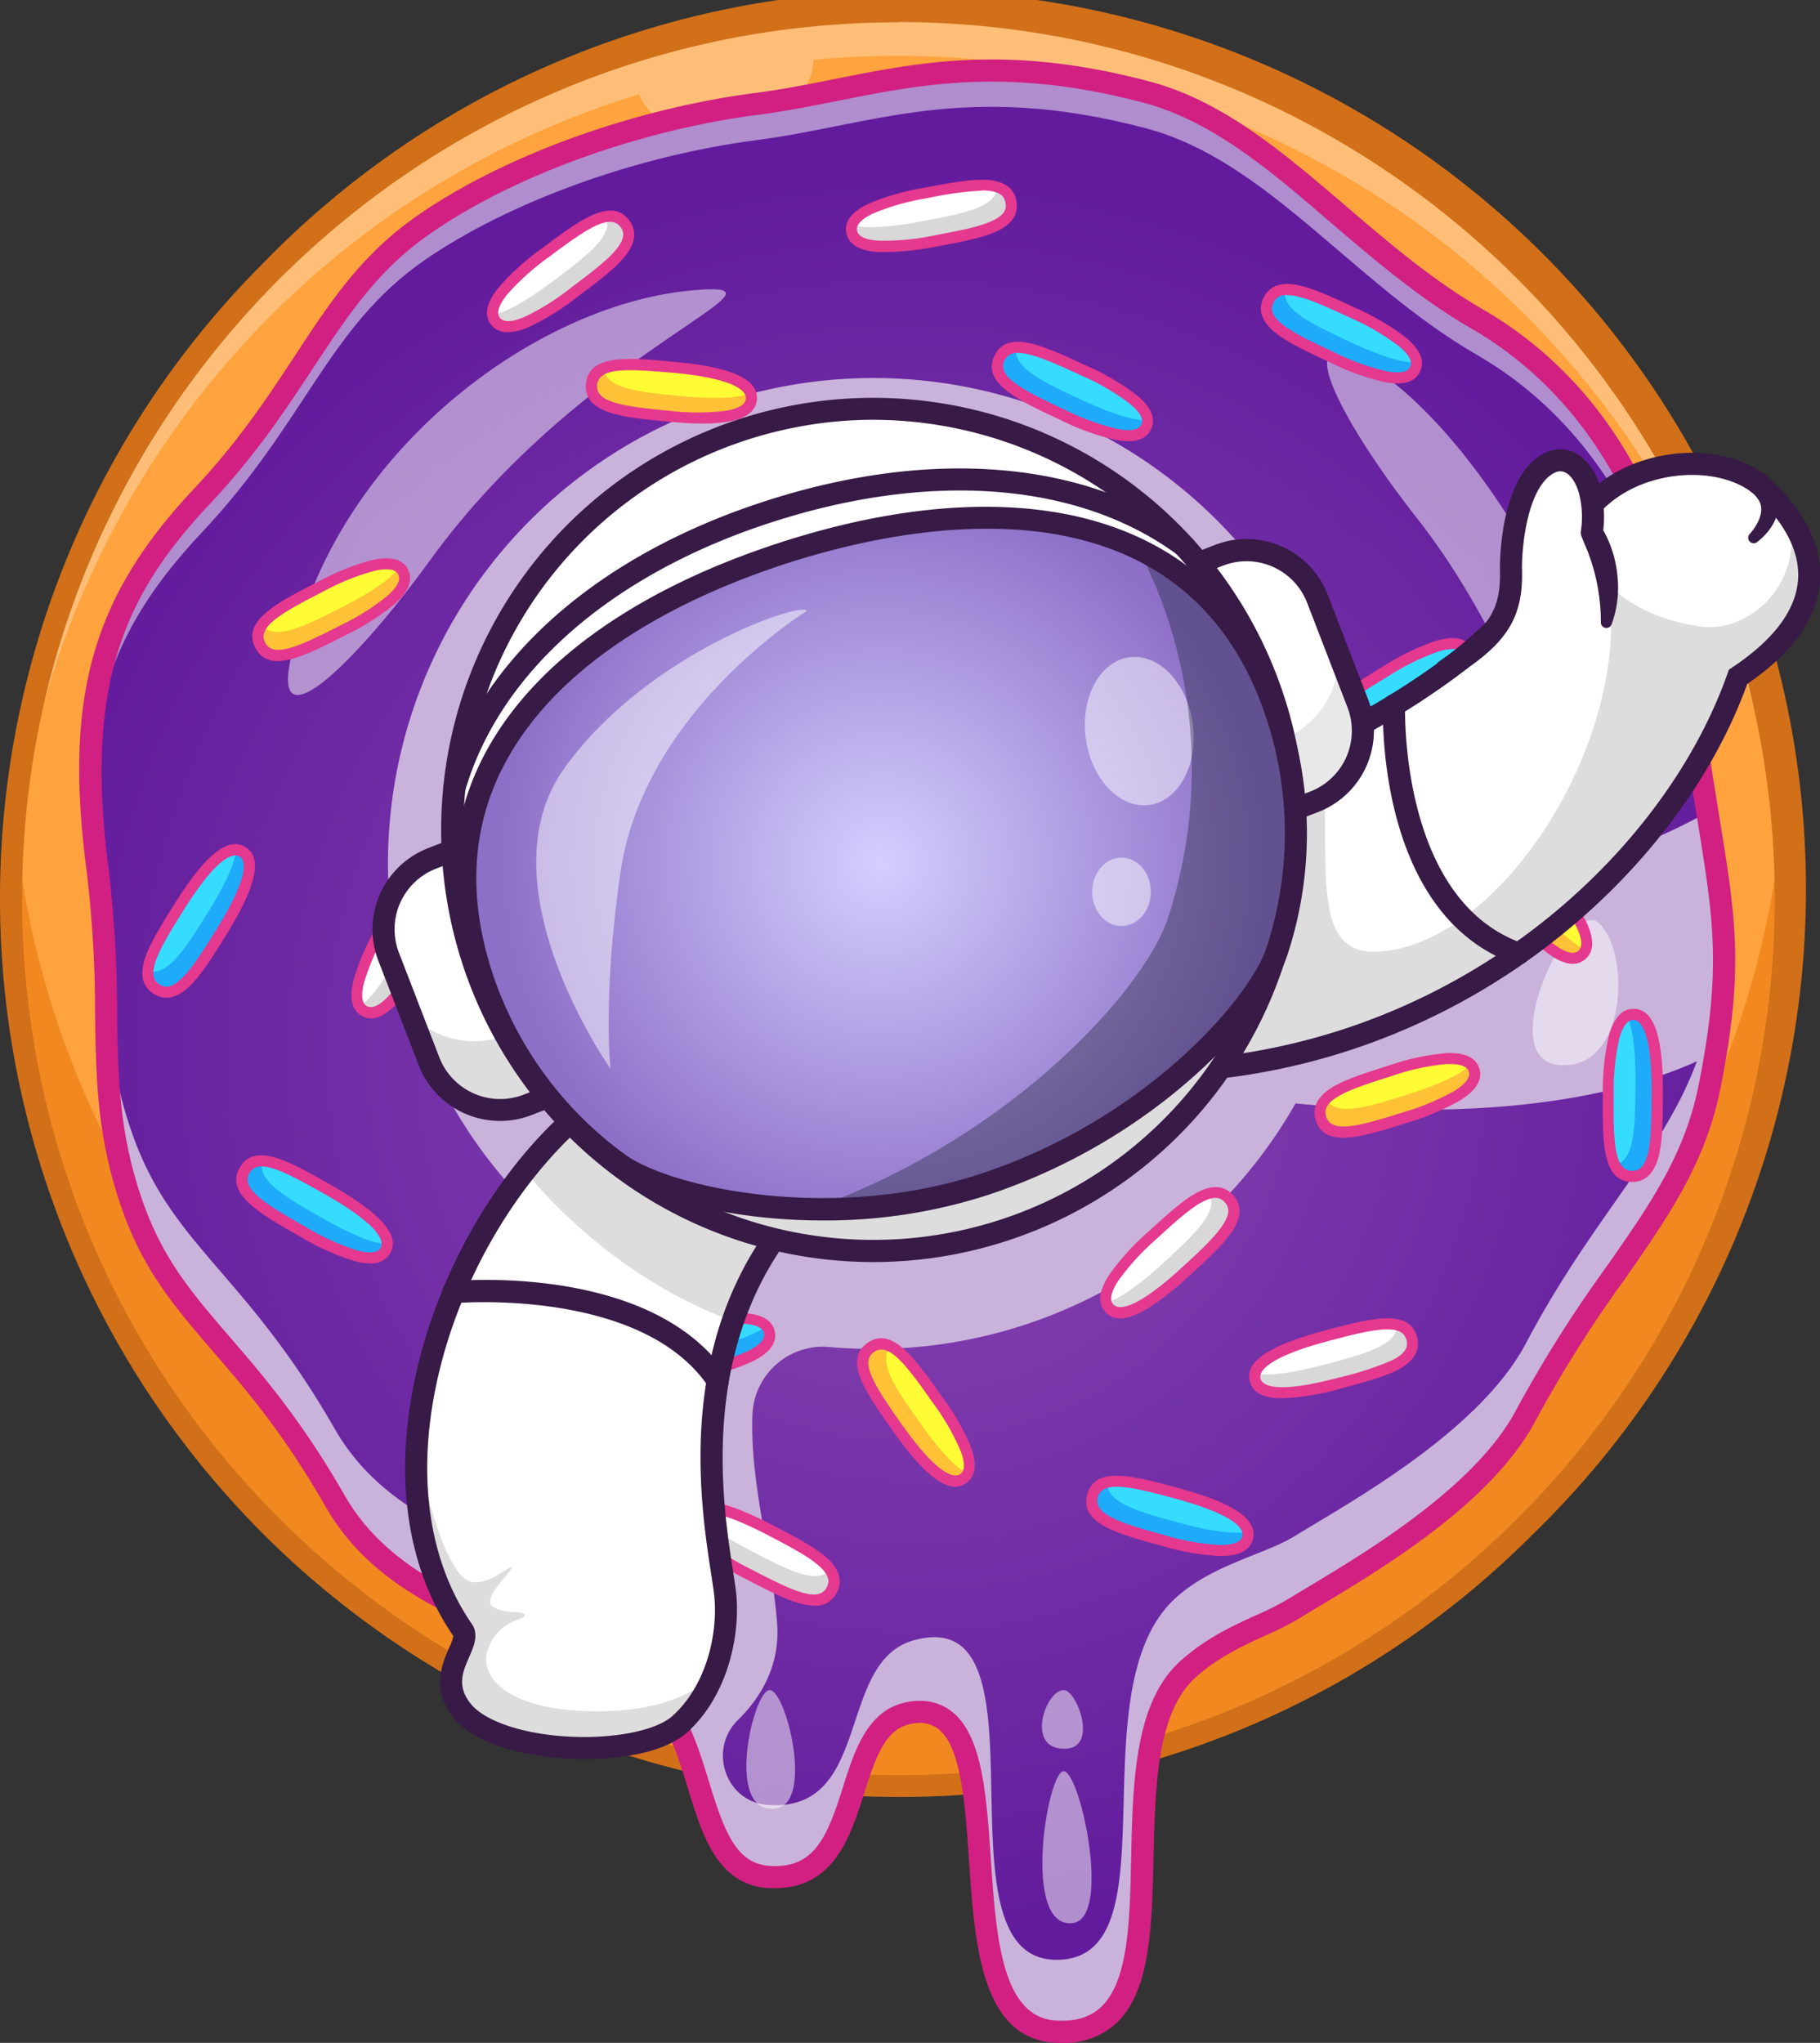 <?xml version="1.0" encoding="UTF-8"?> <svg xmlns="http://www.w3.org/2000/svg" xmlns:xlink="http://www.w3.org/1999/xlink" viewBox="0 0 361.04 405.2"><rect x="0" y="0" width="361.04" height="405.2" fill="#333333" stroke="none"/> <defs> <style>.cls-1{fill:#ffa33e;}.cls-2{opacity:0.3;}.cls-3{fill:#fff;}.cls-4{fill:#f28920;}.cls-5{fill:#d17019;}.cls-6{fill:url(#Безымянный_градиент_104);}.cls-7{fill:#cab3da;}.cls-8{fill:#ef30ab;}.cls-9{opacity:0.5;}.cls-10{fill:#d12081;}.cls-11{fill:#d8d8d8;}.cls-12{fill:#e5388f;}.cls-13{fill:#35dcff;}.cls-14{fill:#1eabf9;}.cls-15{fill:#fffc35;}.cls-16{fill:#ffc136;}.cls-17{fill:#ddd;}.cls-18{fill:#371a45;}.cls-19{fill:#e8e8e8;}.cls-20{fill:url(#Безымянный_градиент_112);}.cls-21{opacity:0.35;}.cls-22{fill:#111a28;}</style> <radialGradient id="Безымянный_градиент_104" cx="179.99" cy="208.5" r="179.02" gradientUnits="userSpaceOnUse"> <stop offset="0.02" stop-color="#8343b0"></stop> <stop offset="0.4" stop-color="#7937aa"></stop> <stop offset="0.99" stop-color="#611b9c"></stop> </radialGradient> <radialGradient id="Безымянный_градиент_112" cx="174.69" cy="171.25" r="75.8" gradientUnits="userSpaceOnUse"> <stop offset="0" stop-color="#d4cfff"></stop> <stop offset="1" stop-color="#8d6fc7"></stop> </radialGradient> </defs> <g id="Слой_2" data-name="Слой 2"> <g id="Layer_1" data-name="Layer 1"> <circle class="cls-1" cx="178.22" cy="178.22" r="176.03"></circle> <g class="cls-2"> <path class="cls-3" d="M354.25,178.22q0,2.22-.06,4.44a176,176,0,0,0-176-171.59q-8.53,0-16.86.8c.06,6.21-6.23,12.32-15,14.15-8.94,1.87-17.3-1.38-19.54-7.33a176.09,176.09,0,0,0-124.57,164c0-1.48-.06-3-.06-4.44A176.1,176.1,0,0,1,128.27,9.38a173.27,173.27,0,0,1,28-5.83A176.1,176.1,0,0,1,354.25,178.22Z"></path> </g> <path class="cls-4" d="M354.25,178.22a176,176,0,0,1-352.06,0q0-8.08.71-16a176,176,0,0,0,350.63,0C354,167.51,354.25,172.83,354.25,178.22Z"></path> <path class="cls-5" d="M178.22,356.43A178.21,178.21,0,0,1,52.2,52.2a178.21,178.21,0,1,1,252,252A177,177,0,0,1,178.22,356.43Zm0-352c-95.86,0-173.84,78-173.84,173.84s78,173.84,173.84,173.84,173.84-78,173.84-173.84S274.07,4.38,178.22,4.38Z"></path> <path class="cls-6" d="M340.41,208.66c-.36,2.21-.79,4.55-1.29,7-4.73,23.52-21.21,36.22-36.39,65-9.33,17.68-35.34,31.79-46,38.35-5.7,3.53-13.74,5.49-21,12-19,16.95,3,73.21-26.11,71.95-25.29-1.09-5.71-65.65-28.33-63.38-15.88,1.6-8.17,33.83-28.62,32.68-10.57-.59-12.15-13-16-24.18-2.44-7-5.78-13.45-12.78-16.23-4.91-1.94-9.63-3.71-14.12-5.42C90.24,319,75,312.61,66.44,297.65c-17.63-30.76-32-36.13-39.9-57.81-8.38-23.14-3.51-39.29-7.21-67.53-4.69-35.92,2.45-54.45,20.79-73.95C60.7,76.48,65,57.78,84.14,44.5c17-11.78,42.4-20.85,66-23.9,22.88-3,41.33-11.81,77.2-2.36C251.37,24.58,268.5,49,293,63.16s38.1,40.18,42,71.56c1.32,10.75,2.67,19.21,3.83,26.36C341.76,179.71,343.54,189.59,340.41,208.66Z"></path> <path class="cls-7" d="M342,186.78c-.05-1.18-.11-2.36-.2-3.54-.5-6.7-1.64-13.48-3-22.16a125.56,125.56,0,0,1-69.32,15.36c.09-1.81.14-3.63.14-5.47A96.33,96.33,0,1,0,127,255.79l-14.12,57.62c-21-8-37.44-14.25-46.48-30-17.63-30.76-32-36.13-39.9-57.81-8.38-23.14-3.51-39.28-7.21-67.53-.56-4.3-.95-8.35-1.17-12.18a134.2,134.2,0,0,0,1.17,26.44c3.7,28.24-1.17,44.39,7.21,67.53,7.86,21.68,22.27,27,39.9,57.81,8.58,15,23.8,21.36,43.28,28.81l1.12.42,2.28.87,2.32.88,1.7.65L119,330q2.39.92,4.85,1.89c.22.09.45.18.67.29l.36.16.56.28.08,0,.53.29a14.28,14.28,0,0,1,1.5,1c.08.06.17.11.24.17l.57.44.47.4c.26.23.52.46.76.7l.46.48c.09.1.19.2.27.3a18,18,0,0,1,1.31,1.58c.11.14.21.29.32.44s.25.35.37.54c.25.36.48.73.71,1.11.11.18.22.37.32.56.22.39.44.78.64,1.19.11.19.21.39.31.59s.19.41.29.61.19.41.28.62.19.41.27.62c.18.42.36.84.52,1.26.09.22.18.43.25.64.26.64.49,1.3.72,1.95,3.9,11.16,5.48,23.59,16,24.18,20.45,1.15,12.74-31.08,28.62-32.68,22.62-2.27,3,62.29,28.33,63.38,29.1,1.26,7.14-55,26.11-71.95,7.3-6.54,15.34-8.5,21-12,10.62-6.56,36.63-20.67,46-38.35,15.18-28.74,31.66-41.44,36.39-65,.5-2.49.93-4.83,1.29-7,.08-.47.16-.94.22-1.4.13-.77.24-1.53.34-2.27.12-.89.24-1.76.33-2.6,0-.34.08-.68.12-1,.1-.9.18-1.76.26-2.61,0-.33.05-.66.08-1s.05-.64.07-1c.06-.87.1-1.72.14-2.55l.06-1.77c0-.26,0-.53,0-.79s0-.45,0-.68C342.06,189.6,342,188.18,342,186.78ZM302.73,266.4c-9.33,17.68-35.34,31.79-46,38.35-5.7,3.53-16.33,5.61-23.55,12.24-19.89,18.24.19,71.76-23.6,71.74-25.31,0,.24-71.34-28.33-63.37-15.37,4.29-8.17,33.83-28.62,32.68l-.62-.05c-8.2-.85-11.5-11.05-5.62-16.83,4.45-4.37,8.37-10.67,7.77-19.06-1-13.72-5.46-27.92-4.89-41.63a14,14,0,0,1,15.36-13.28q4.23.38,8.57.38A96.34,96.34,0,0,0,257,218.86c18.38,1.85,53.7,3.33,79.61-8.34C329.92,228.72,315.84,241.57,302.73,266.4Z"></path> <path class="cls-8" d="M342,186.78c-.05-1.18-.11-2.36-.2-3.54C341.87,184.42,341.94,185.6,342,186.78Z"></path> <g class="cls-9"> <path class="cls-3" d="M342,194.24c-.48-13.55-3.85-26.06-7.08-52.33-3.86-31.38-17.51-57.4-42-71.56s-41.59-38.57-65.62-44.91c-35.86-9.46-54.32-.61-77.2,2.35-23.59,3.06-49,12.12-66,23.9C65,65,60.68,83.68,40.1,105.55,26.23,120.3,18.76,134.49,18,156.08c-.72-25.75,6.78-41.39,22.14-57.72C60.7,76.48,65,57.78,84.14,44.5c17-11.78,42.4-20.85,66-23.9,22.88-3,41.33-11.81,77.2-2.36C251.36,24.58,268.5,49,293,63.16s38.1,40.18,42,71.56C338.7,165.53,342.68,177.4,342,194.24Z"></path> </g> <g class="cls-9"> <path class="cls-3" d="M317.05,183c6.38,5.3,6,29.49-7.81,28.24C296.11,210,311.26,178.15,317.05,183Z"></path> </g> <g class="cls-9"> <path class="cls-3" d="M270.58,71.94c22.29,12.38,51.71,62.07,48.17,90.82-4,32.68-6.62-20.54-37.78-60.13C267.19,85.12,254.93,63.24,270.58,71.94Z"></path> </g> <g class="cls-9"> <path class="cls-3" d="M57.61,130.93c8.61-40.81,48.09-70.31,79.26-73.29,24.81-2.36-20.75,10.85-51.63,53.59C72.19,129.3,53.91,148.45,57.61,130.93Z"></path> </g> <path class="cls-10" d="M210.55,405.2l-1,0c-14.92-.65-16.2-19.54-17.33-36.22-.74-10.9-1.51-22.18-5.91-25.9a6.08,6.08,0,0,0-4.77-1.27c-5.51.56-7.51,5.67-10.15,14s-5.91,18.71-17.64,18.71l-1.17,0c-10.23-.57-13.22-10.34-16.11-19.77C133.78,346,131,337.09,123,333.92c-3.74-1.48-7.36-2.86-10.87-4.2-21.33-8.11-38.18-14.52-47.62-31C56.27,284.31,48.79,275.62,42.19,268c-7.21-8.38-13.45-15.61-17.7-27.37-5.25-14.48-5.43-26.14-5.63-39.64a234.77,234.77,0,0,0-1.69-28.36c-4.5-34.37,1.09-54.19,21.36-75.73,8.82-9.38,14.73-18.35,19.93-26.27C65.58,59.78,71.72,50.44,82.89,42.7c17.07-11.83,42.73-21.13,67-24.27,5.35-.69,10.37-1.69,15.68-2.75,17-3.39,34.51-6.9,62.35.45C242.61,20,254.52,30.19,267.14,41c8.41,7.19,17.11,14.62,26.91,20.3,24,13.87,38.85,39.18,43,73.18,1.41,11.45,2.81,20.1,4.05,27.73,3.27,20.1,4.91,30.19.14,53.94-3,14.72-10.4,25.36-19,37.68a252.54,252.54,0,0,0-17.58,27.88c-8.58,16.26-29.95,29.09-42.71,36.75-1.51.91-2.87,1.72-4,2.44a60.56,60.56,0,0,1-6.93,3.51c-4.36,2-9.3,4.25-13.81,8.28-7.71,6.9-8.05,21.58-8.38,35.78-.31,13.63-.61,26.51-7.42,32.88A15.24,15.24,0,0,1,210.55,405.2Zm-28.12-67.83a10,10,0,0,1,6.67,2.35c5.82,4.92,6.61,16.59,7.45,28.95,1.06,15.56,2.15,31.66,13.16,32.13,3.74.17,6.58-.71,8.68-2.68,5.47-5.11,5.75-17.1,6-29.79.35-15.12.71-30.77,9.84-38.93,5-4.47,10.26-6.88,14.9-9a58.63,58.63,0,0,0,6.45-3.25l1.15,1.86-1.15-1.86c1.19-.73,2.56-1.56,4.08-2.47,11.57-6.94,33.09-19.86,41.1-35a255.68,255.68,0,0,1,17.86-28.34c8.68-12.41,15.54-22.21,18.32-36,4.61-23,3-32.8-.17-52.38-1.18-7.29-2.65-16.36-4.07-27.9-4-32.58-18.15-56.77-40.88-69.93-10.15-5.87-19-13.44-27.57-20.75C252.07,33.85,240.52,24,226.78,20.36c-26.87-7.09-43.91-3.68-60.38-.39-5.15,1-10.48,2.09-16,2.8-23.59,3.05-48.51,12.07-65,23.53C74.91,53.56,69,62.56,62.12,73,56.81,81.06,50.8,90.2,41.71,99.86c-16.48,17.52-25.07,35-20.2,72.16a241.19,241.19,0,0,1,1.72,28.87c.2,13.1.37,24.42,5.37,38.21,4,11,9.69,17.62,16.91,26,6.72,7.81,14.35,16.67,22.83,31.46,8.65,15.1,24.86,21.27,45.38,29.07,3.52,1.34,7.16,2.73,10.93,4.22,10,3.94,13.15,14.37,16,23.57,3.1,10.14,5.47,16.31,12.17,16.69,8.68.49,11.23-5.58,14.4-15.62,2.39-7.58,5.11-16.17,13.88-17.05A12.65,12.65,0,0,1,182.43,337.37Z"></path> <ellipse class="cls-3" cx="184.76" cy="42.99" rx="16.07" ry="4.87" transform="translate(-4.76 34.74) rotate(-10.61)"></ellipse> <path class="cls-11" d="M169,45.87c.69,3.69,8,3.45,16.69,1.82s15.8-3,14.9-7.74A3.59,3.59,0,0,0,197.8,37c0,4.11-6.78,5.37-15,6.91C177.13,45,172,45.46,169,44.63A2.59,2.59,0,0,0,169,45.87Z"></path> <path class="cls-12" d="M175.77,50c-.54,0-1.06,0-1.54,0-3.78-.25-5.91-1.53-6.34-3.81s1.1-4.23,4.53-5.83a48.76,48.76,0,0,1,11.24-3.18c4.33-.81,8.42-1.59,11.51-1.52,3.78.08,6,1.5,6.46,4.22s-1,4.82-4.5,6.26c-2.85,1.18-6.94,1.94-11.27,2.75A57,57,0,0,1,175.77,50Zm19-12.19a66.17,66.17,0,0,0-10.72,1.48,47.5,47.5,0,0,0-10.72,3c-2.42,1.12-3.53,2.28-3.31,3.45s1.68,1.85,4.33,2a47.6,47.6,0,0,0,11.09-1.07c4.21-.79,8.19-1.53,10.84-2.62,3.19-1.32,3.4-2.68,3.18-3.84s-.9-2.36-4.36-2.43Z"></path> <ellipse class="cls-3" cx="313.92" cy="121.63" rx="4.87" ry="16.07" transform="translate(8.37 262.98) rotate(-46)"></ellipse> <path class="cls-11" d="M302.42,110.41c-2.62,2.7,1.8,8.49,8.18,14.66s11.56,11.16,14.94,7.66a3.59,3.59,0,0,0,.81-3.94c-3.37,2.36-8.31-2.4-14.31-8.2-4.17-4-7.5-7.9-8.58-10.85A2.49,2.49,0,0,0,302.42,110.41Z"></path> <path class="cls-12" d="M322.93,135.07c-3.67,0-8.16-4.33-13.15-9.15a49,49,0,0,1-7.64-8.84c-2-3.23-2.18-5.7-.57-7.37h0c1.61-1.66,4.09-1.56,7.38.31a49,49,0,0,1,9.11,7.33c6.62,6.39,12.34,11.92,8.21,16.21A4.53,4.53,0,0,1,322.93,135.07Zm-18.46-24.34a1.8,1.8,0,0,0-1.33.5h0c-.82.86-.53,2.44.86,4.7a47.82,47.82,0,0,0,7.3,8.42c6.7,6.47,10.95,10.22,13.39,7.69s-1.45-6.65-8.15-13.12a47.54,47.54,0,0,0-8.67-7A7.46,7.46,0,0,0,304.47,110.73Z"></path> <ellipse class="cls-3" cx="264.52" cy="269.62" rx="16.07" ry="4.87" transform="translate(-60.38 76.99) rotate(-14.88)"></ellipse> <path class="cls-11" d="M249,273.67c1,3.63,8.2,2.85,16.78.57s15.53-4.13,14.28-8.83a3.6,3.6,0,0,0-2.95-2.73c.28,4.1-6.35,5.87-14.41,8-5.61,1.49-10.65,2.34-13.73,1.74A2.61,2.61,0,0,0,249,273.67Z"></path> <path class="cls-12" d="M254.36,277.35c-3.75,0-5.83-1.1-6.42-3.32h0c-1.05-3.93,3.74-7.16,15.05-10.17,8.91-2.36,16.59-4.41,18.12,1.35.71,2.67-.64,4.89-4,6.59-2.75,1.38-6.78,2.45-11,3.58A48.52,48.52,0,0,1,254.36,277.35Zm-4.31-3.88c.29,1.1,2.38,3.27,15.44-.2a62.43,62.43,0,0,0,10.62-3.43c3.08-1.55,3.19-2.93,2.89-4.06-.9-3.4-6.44-2.2-15.44.2-13.07,3.47-13.8,6.39-13.51,7.49Z"></path> <ellipse class="cls-3" cx="231.92" cy="248.63" rx="16.07" ry="4.87" transform="translate(-107.05 222.13) rotate(-42.52)"></ellipse> <path class="cls-11" d="M220,259.43c2.54,2.77,8.59-1.28,15.13-7.28s11.84-10.86,8.56-14.45a3.64,3.64,0,0,0-3.89-1c2.15,3.51-2.91,8.15-9,13.79-4.28,3.92-8.34,7-11.36,7.9A2.52,2.52,0,0,0,220,259.43Z"></path> <path class="cls-12" d="M222.21,261.5a3.81,3.81,0,0,1-2.94-1.27h0c-1.56-1.7-1.31-4.18.76-7.35a48.67,48.67,0,0,1,7.86-8.64c3.25-3,6.32-5.79,9-7.37,3.25-1.93,5.84-1.88,7.71.16s1.7,4.62-.51,7.7c-1.8,2.5-4.72,5.18-8.11,8.29C229.74,258.71,225.26,261.5,222.21,261.5Zm-1.33-2.75c.77.84,3.63,1.8,13.59-7.34,3.16-2.9,6.15-5.64,7.81-8,2-2.81,1.47-4.07.68-4.94s-2-1.52-5,.24c-2.46,1.46-5.45,4.2-8.61,7.1a48.16,48.16,0,0,0-7.51,8.22c-1.45,2.23-1.78,3.81-1,4.68Z"></path> <ellipse class="cls-3" cx="80.06" cy="186.46" rx="16.07" ry="4.87" transform="translate(-121.9 166.74) rotate(-61.19)"></ellipse> <path class="cls-11" d="M72.24,200.5c3.29,1.82,7.73-4,12-11.74s7.75-14.08,3.49-16.42a3.62,3.62,0,0,0-4,.25c3.15,2.63-.15,8.65-4.17,15.95-2.8,5.09-5.66,9.31-8.23,11.13A2.63,2.63,0,0,0,72.24,200.5Z"></path> <path class="cls-12" d="M73.63,202a3.73,3.73,0,0,1-1.84-.49c-2-1.11-2.58-3.54-1.63-7.21a48.61,48.61,0,0,1,4.68-10.7c4.44-8.07,8.27-15,13.49-12.17s1.39,9.84-3,17.91C80.58,197.88,76.82,202,73.63,202ZM86,173c-2.66,0-5.4,4.58-9.28,11.64a47.36,47.36,0,0,0-4.48,10.2c-.67,2.58-.48,4.17.56,4.74s4,.54,10.53-11.3c4.49-8.17,7-13.24,3.91-14.94A2.52,2.52,0,0,0,86,173Z"></path> <ellipse class="cls-3" cx="150.74" cy="307.93" rx="4.87" ry="16.07" transform="translate(-191.98 298.8) rotate(-62.39)"></ellipse> <path class="cls-11" d="M136.54,300.4c-1.74,3.33,4.13,7.64,12,11.76s14.24,7.44,16.49,3.14a3.6,3.6,0,0,0-.33-4c-2.57,3.21-8.65,0-16-3.83-5.14-2.69-9.43-5.46-11.3-8A2.45,2.45,0,0,0,136.54,300.4Z"></path> <path class="cls-12" d="M161.57,318.49c-3.49,0-8.3-2.52-13.59-5.28a49.22,49.22,0,0,1-9.82-6.33c-2.82-2.53-3.7-4.86-2.63-6.91,1.89-3.6,7.6-2.75,18,2.67,3.91,2.05,7.6,4,10,5.93,2.92,2.41,3.75,4.86,2.47,7.31A4.57,4.57,0,0,1,161.57,318.49ZM139.82,300c-1.54,0-2.12.55-2.35,1-.55,1.05.18,2.48,2.15,4.26a47.41,47.41,0,0,0,9.37,6c8.26,4.32,13.39,6.71,15,3.6.55-1.05.75-2.41-1.92-4.61-2.21-1.81-5.8-3.69-9.6-5.68C145.63,301,141.87,300,139.82,300Z"></path> <ellipse class="cls-3" cx="111.1" cy="54.03" rx="16.07" ry="4.87" transform="translate(-10.18 77.55) rotate(-36.91)"></ellipse> <path class="cls-11" d="M98.19,63.61c2.26,3,8.68-.43,15.77-5.76s12.85-9.66,9.93-13.54a3.61,3.61,0,0,0-3.76-1.43c1.8,3.71-3.69,7.83-10.36,12.84-4.64,3.48-9,6.16-12.07,6.75A2.63,2.63,0,0,0,98.19,63.61Z"></path> <path class="cls-12" d="M100.72,65.89a4,4,0,0,1-3.35-1.55c-1.39-1.85-.89-4.29,1.48-7.24a48.58,48.58,0,0,1,8.67-7.84c7.36-5.53,13.72-10.3,17.3-5.54,1.66,2.21,1.23,4.77-1.26,7.61-2,2.32-5.21,4.7-8.89,7.46a49,49,0,0,1-9.93,6.15A10.71,10.71,0,0,1,100.72,65.89ZM121,44c-2.56,0-6.58,2.83-12.14,7a48.3,48.3,0,0,0-8.28,7.45c-1.66,2.08-2.14,3.61-1.43,4.56h0c.71.95,2.32.92,4.78-.1A47.63,47.63,0,0,0,113.36,57c3.43-2.57,6.67-5,8.56-7.15,2.27-2.6,1.86-3.91,1.15-4.86A2.49,2.49,0,0,0,121,44Z"></path> <ellipse class="cls-13" cx="266.18" cy="66.43" rx="4.87" ry="16.07" transform="translate(93.38 279.51) rotate(-64.97)"></ellipse> <path class="cls-14" d="M280.78,73.15c-1.59,3.41-8.58,1.36-16.62-2.4S249.6,64,251.65,59.55A3.61,3.61,0,0,1,255,57.38c-1,4,5.22,6.9,12.78,10.42,5.26,2.46,10.06,4.18,13.21,4.13A2.62,2.62,0,0,1,280.78,73.15Z"></path> <path class="cls-12" d="M277.18,76.05a13.25,13.25,0,0,1-2.53-.26,48.91,48.91,0,0,1-11-4c-4-1.87-7.77-3.63-10.24-5.48-3-2.26-4-4.68-2.79-7.18s3.62-3.34,7.3-2.47c3,.7,6.78,2.46,10.77,4.33a48.89,48.89,0,0,1,10.1,5.88c2.92,2.4,3.91,4.68,2.93,6.78C281,75.26,279.47,76.05,277.18,76.05ZM255.31,58.54a2.57,2.57,0,0,0-2.7,1.55c-.5,1.07-.64,2.44,2.13,4.51,2.28,1.72,6,3.43,9.84,5.24a47.06,47.06,0,0,0,10.47,3.8c2.61.49,4.2.2,4.7-.88s-.29-2.48-2.34-4.16A47.2,47.2,0,0,0,267.77,63c-3.88-1.81-7.55-3.53-10.34-4.18A9.38,9.38,0,0,0,255.31,58.54Z"></path> <ellipse class="cls-13" cx="212.79" cy="77.88" rx="4.87" ry="16.07" transform="translate(52.21 237.75) rotate(-64.97)"></ellipse> <path class="cls-14" d="M227.39,84.6C225.8,88,218.82,86,210.78,82.21S196.21,75.41,198.27,71a3.63,3.63,0,0,1,3.39-2.17c-1,4,5.22,6.9,12.78,10.43,5.25,2.45,10.06,4.18,13.2,4.13A2.49,2.49,0,0,1,227.39,84.6Z"></path> <path class="cls-12" d="M223.79,87.51a14.2,14.2,0,0,1-2.53-.26,49.2,49.2,0,0,1-11-4c-8.34-3.9-15.55-7.26-13-12.66s9.73-2,18.07,1.86a48.62,48.62,0,0,1,10.1,5.88c2.93,2.4,3.92,4.68,2.94,6.78C227.61,86.72,226.08,87.51,223.79,87.51ZM202,70a2.73,2.73,0,0,0-2.75,1.53c-1.48,3.19,3.54,5.82,12,9.76a47.93,47.93,0,0,0,10.47,3.8c2.61.49,4.19.19,4.69-.89s-.28-2.47-2.34-4.16a47.26,47.26,0,0,0-9.63-5.59C208.78,71.84,204.58,70,202,70Z"></path> <ellipse class="cls-13" cx="323.87" cy="217.27" rx="16.07" ry="4.87" transform="translate(103.86 539.29) rotate(-89.51)"></ellipse> <path class="cls-14" d="M323.92,201.2c3.76,0,4.8,7.24,4.73,16.11s-.14,16.07-5,16a3.6,3.6,0,0,1-3.38-2.18c4-.75,4.1-7.61,4.17-15.95.05-5.8-.37-10.89-1.73-13.73A2.6,2.6,0,0,1,323.92,201.2Z"></path> <path class="cls-12" d="M323.78,234.44h0c-6-.05-5.89-8-5.82-17.22a48.85,48.85,0,0,1,1.16-11.62c1-3.66,2.6-5.52,4.95-5.49,4.06,0,5.91,5.51,5.81,17.21,0,4.41-.07,8.57-.73,11.59C328.3,232.58,326.51,234.44,323.78,234.44ZM324,202.3c-1.18,0-2.13,1.3-2.81,3.86a48,48,0,0,0-1.08,11.08c-.08,9.32.13,15,3.65,15,1.17,0,2.48-.43,3.22-3.81.6-2.79.64-6.84.67-11.13.12-13.52-2.51-15-3.64-15Z"></path> <ellipse class="cls-13" cx="39.62" cy="182.58" rx="16.07" ry="4.87" transform="translate(-136.19 119.35) rotate(-57.98)"></ellipse> <path class="cls-14" d="M48.07,168.91c3.18,2,.3,8.68-4.41,16.2s-8.52,13.63-12.64,11a3.63,3.63,0,0,1-1.74-3.63c3.84,1.47,7.48-4.34,11.9-11.41,3.08-4.92,5.38-9.48,5.71-12.61A2.52,2.52,0,0,1,48.07,168.91Z"></path> <path class="cls-12" d="M33,197.9a4.66,4.66,0,0,1-2.5-.77c-2.35-1.46-2.87-4-1.56-7.55,1.06-2.9,3.27-6.43,5.6-10.16,6.21-9.93,10.71-13.55,14.16-11.39h0c3.45,2.15,2.16,7.78-4,17.71-2.44,3.9-4.54,7.26-6.68,9.49C36.28,197,34.62,197.9,33,197.9Zm13.72-28.24c-1.48,0-4.56,1.7-10.32,10.92-2.27,3.64-4.42,7.07-5.41,9.75-1.19,3.24-.33,4.32.67,4.95s2.34.92,4.73-1.57c2-2.06,4.13-5.49,6.4-9.13,7.17-11.46,5.71-14.1,4.75-14.7h0A1.51,1.51,0,0,0,46.74,169.66Z"></path> <ellipse class="cls-13" cx="62.49" cy="240.09" rx="4.87" ry="16.07" transform="translate(-177.18 176) rotate(-60.44)"></ellipse> <path class="cls-14" d="M76.51,248c-1.85,3.27-8.65.67-16.37-3.7s-14-7.93-11.58-12.16a3.62,3.62,0,0,1,3.54-1.9c-1.3,3.91,4.67,7.29,11.92,11.41,5,2.86,9.7,5,12.84,5.16A2.6,2.6,0,0,1,76.51,248Z"></path> <path class="cls-12" d="M73.4,250.59a12.36,12.36,0,0,1-3.21-.49,49.24,49.24,0,0,1-10.64-4.82c-8-4.55-14.93-8.47-12-13.66s9.86-1.26,17.87,3.29c10.19,5.78,14,10.12,12,13.65h0A4.23,4.23,0,0,1,73.4,250.59ZM51.92,231.37a2.58,2.58,0,0,0-2.45,1.33c-1.74,3.06,3.06,6.08,11.16,10.67A47.64,47.64,0,0,0,70.77,248c2.56.69,4.16.52,4.75-.51h0c.56-1,.59-4-11.17-10.67C58.68,233.6,54.51,231.37,51.92,231.37Z"></path> <ellipse class="cls-13" cx="136.9" cy="267.58" rx="16.07" ry="4.87" transform="translate(-52.84 34.47) rotate(-12.05)"></ellipse> <path class="cls-14" d="M152.6,264.14c.78,3.68-6,6.26-14.7,8.11s-15.72,3.35-16.74-1.4a3.62,3.62,0,0,1,1.4-3.77c1.61,3.78,8.32,2.35,16.48.61,5.67-1.21,10.55-2.73,13-4.67A2.59,2.59,0,0,1,152.6,264.14Z"></path> <path class="cls-12" d="M126.62,275.21c-3.75,0-5.93-1.36-6.51-4s.89-4.84,4.35-6.37c2.82-1.25,6.89-2.12,11.2-3a48.88,48.88,0,0,1,11.59-1.39c3.79.15,5.95,1.38,6.44,3.64s-1,4.26-4.39,5.95a49.26,49.26,0,0,1-11.16,3.46c-4.31.92-8.38,1.79-11.46,1.8Zm19.76-12.68a52.5,52.5,0,0,0-10.27,1.36c-4.19.9-8.16,1.74-10.77,2.9-3.16,1.4-3.33,2.76-3.09,3.92s1,2.31,4.36,2.31h.06c2.86,0,6.82-.86,11-1.75A47.63,47.63,0,0,0,148.33,268c2.38-1.19,3.46-2.37,3.22-3.53s-1.73-1.81-4.39-1.92Z"></path> <ellipse class="cls-13" cx="277.28" cy="137.4" rx="16.07" ry="4.87" transform="translate(-31 164.36) rotate(-31.36)"></ellipse> <path class="cls-14" d="M291,129c2,3.21-3.62,7.9-11.19,12.51s-13.73,8.37-16.26,4.22a3.63,3.63,0,0,1,.07-4c2.78,3,8.64-.54,15.76-4.88,5-3,9.05-6.06,10.75-8.71A2.62,2.62,0,0,1,291,129Z"></path> <path class="cls-12" d="M266.82,148.64a4.59,4.59,0,0,1-4.19-2.31c-1.44-2.36-.77-4.87,2-7.45,2.25-2.11,5.8-4.28,9.56-6.57a48.69,48.69,0,0,1,10.49-5.15c3.62-1.11,6.07-.67,7.27,1.31h0c2.12,3.47-1.56,7.92-11.56,14-3.92,2.39-7.31,4.46-10.22,5.49A10.15,10.15,0,0,1,266.82,148.64Zm21.26-19.9a9.7,9.7,0,0,0-2.77.51,47.66,47.66,0,0,0-10,4.93c-3.66,2.23-7.12,4.34-9.21,6.29-2.52,2.37-2.23,3.71-1.62,4.72s1.68,1.88,4.94.73c2.69-1,6.15-3.07,9.81-5.3,11.55-7,11.42-10.05,10.83-11h0A2.15,2.15,0,0,0,288.08,128.74Z"></path> <ellipse class="cls-15" cx="133.2" cy="77.74" rx="4.87" ry="15.93" transform="translate(43.39 203.11) rotate(-84.65)"></ellipse> <path class="cls-16" d="M149.06,79.22c-.35,3.75-7.56,4.18-16.31,3.36s-15.86-1.49-15.41-6.33a3.62,3.62,0,0,1,2.44-3.18c.4,4.09,7.17,4.73,15.4,5.5,5.73.53,10.79.54,13.71-.57A2.63,2.63,0,0,1,149.06,79.22Z"></path> <path class="cls-12" d="M139.36,84c-2,0-4.18-.12-6.72-.36-9.09-.85-16.94-1.59-16.39-7.52s8.41-5.2,17.5-4.35c7.28.68,16.89,2.21,16.39,7.52-.21,2.31-2.2,3.78-5.91,4.37A30,30,0,0,1,139.36,84ZM125,73.43c-4,0-6.34.71-6.55,2.92-.33,3.51,5.23,4.28,14.42,5.14a46.19,46.19,0,0,0,11,0c2.6-.42,4-1.23,4.09-2.41h0c.1-1.13-1.09-3.89-14.42-5.14C130.18,73.67,127.3,73.43,125,73.43Z"></path> <ellipse class="cls-15" cx="303.65" cy="177.16" rx="4.87" ry="15.93" transform="translate(-43.36 233.48) rotate(-39.48)"></ellipse> <path class="cls-16" d="M313.77,189.46c-2.9,2.39-8.28-2.42-13.87-9.21s-10.13-12.29-6.38-15.38a3.64,3.64,0,0,1,4-.52c-2.62,3.18,1.7,8.42,7,14.8,3.65,4.44,7.22,8,10.06,9.32A2.56,2.56,0,0,1,313.77,189.46Z"></path> <path class="cls-12" d="M312,191.18c-4,0-9.16-5.61-13-10.23-2.78-3.37-5.4-6.56-6.82-9.27-1.73-3.32-1.53-5.9.6-7.66,4.6-3.78,9.61,2.3,15.42,9.35a48.18,48.18,0,0,1,6.52,9.58c1.59,3.4,1.49,5.88-.3,7.35A3.75,3.75,0,0,1,312,191.18Zm-16.19-26.07a2.46,2.46,0,0,0-1.61.6c-.91.75-1.63,1.93-.05,5,1.31,2.51,3.87,5.61,6.57,8.89,8.51,10.33,11.47,9.77,12.34,9.05h0c.92-.76.82-2.35-.29-4.74a47.15,47.15,0,0,0-6.23-9.11C301.77,169,298.39,165.11,295.83,165.11Z"></path> <ellipse class="cls-15" cx="65.8" cy="120.71" rx="15.93" ry="4.87" transform="translate(-47.74 43.2) rotate(-27.09)"></ellipse> <path class="cls-16" d="M80,113.46c1.71,3.35-4.14,7.57-12,11.58S53.83,132.29,51.62,128a3.61,3.61,0,0,1,.35-4c2.53,3.23,8.59.14,16-3.62,5.11-2.62,9.39-5.33,11.26-7.84A2.75,2.75,0,0,1,80,113.46Z"></path> <path class="cls-12" d="M55.07,131.12a4.6,4.6,0,0,1-4.43-2.66c-2.71-5.31,4.31-8.9,12.44-13.06a48.61,48.61,0,0,1,10.75-4.31c3.67-.82,6.07-.19,7.12,1.87h0c1,2.06.16,4.36-2.65,6.86A47.92,47.92,0,0,1,68.51,126C63.29,128.68,58.53,131.12,55.07,131.12Zm21.58-18.2a11,11,0,0,0-2.34.3,46.81,46.81,0,0,0-10.23,4.13c-8.22,4.2-13.09,7-11.49,10.11s6.71.81,14.92-3.4a46.41,46.41,0,0,0,9.34-5.88c2-1.75,2.69-3.17,2.15-4.23h0C78.65,113.27,77.86,112.92,76.65,112.92Z"></path> <ellipse class="cls-15" cx="181.92" cy="280.29" rx="4.87" ry="15.93" transform="translate(-128.45 156.5) rotate(-35.27)"></ellipse> <path class="cls-16" d="M191.12,293.29c-3.07,2.18-8.09-3-13.17-10.19s-9.19-13-5.22-15.81a3.61,3.61,0,0,1,4-.23c-2.85,3,1.08,8.53,5.85,15.27,3.32,4.7,6.62,8.54,9.36,10A2.52,2.52,0,0,1,191.12,293.29Z"></path> <path class="cls-12" d="M189.55,294.9c-4.06,0-8.94-6.16-12.49-11.17-5.28-7.46-9.83-13.9-5-17.34s9.42,3,14.69,10.46a48.06,48.06,0,0,1,5.8,10c1.33,3.52,1,6-.84,7.31h0A3.73,3.73,0,0,1,189.55,294.9Zm-14.72-27.22a2.46,2.46,0,0,0-1.47.5c-2.87,2,.16,6.75,5.48,14.29,7.73,10.92,10.72,10.58,11.65,9.93s1-2.29,0-4.75a46.61,46.61,0,0,0-5.54-9.54C180.55,271.81,177.41,267.68,174.83,267.68Z"></path> <ellipse class="cls-13" cx="232.09" cy="300.88" rx="4.87" ry="15.93" transform="translate(-119.13 445.91) rotate(-74.79)"></ellipse> <path class="cls-14" d="M247.46,305.06c-1,3.63-8.16,2.82-16.64.51s-15.37-4.18-14.1-8.87a3.64,3.64,0,0,1,2.95-2.72c-.3,4.1,6.26,5.89,14.24,8.06,5.54,1.5,10.53,2.37,13.59,1.78A2.49,2.49,0,0,1,247.46,305.06Z"></path> <path class="cls-12" d="M242.16,308.64h-.22a48.69,48.69,0,0,1-11.41-2c-8.81-2.4-16.42-4.47-14.86-10.22s9.17-3.68,18-1.29c7.06,1.92,16.27,5.07,14.87,10.22C247.92,307.53,245.79,308.64,242.16,308.64ZM221.53,294.9c-2.06,0-3.34.6-3.75,2.09-.92,3.39,4.42,5.1,13.32,7.53A46.65,46.65,0,0,0,242,306.45c2.61,0,4.13-.54,4.44-1.68s-.41-4-13.33-7.53C228.08,295.88,224.17,294.9,221.53,294.9Z"></path> <ellipse class="cls-15" cx="277.23" cy="217.06" rx="15.93" ry="4.87" transform="translate(-52.57 93.75) rotate(-17.56)"></ellipse> <path class="cls-16" d="M292.41,212.25c1.14,3.59-5.33,6.79-13.72,9.44s-15.18,4.81-16.65.17a3.61,3.61,0,0,1,1-3.88c2,3.62,8.45,1.56,16.33-.93,5.48-1.73,10.14-3.7,12.4-5.86A2.59,2.59,0,0,1,292.41,212.25Z"></path> <path class="cls-12" d="M266.45,225.66c-2.69,0-4.65-.92-5.45-3.47s.4-4.9,3.67-6.75c2.66-1.5,6.41-2.69,10.76-4.07a48.14,48.14,0,0,1,11.31-2.47c3.76-.2,6,.82,6.71,3s-.56,4.34-3.75,6.33A48,48,0,0,1,279,222.74C274.22,224.26,269.77,225.66,266.45,225.66Zm21.23-14.6-.82,0a46,46,0,0,0-10.77,2.37c-4.06,1.28-7.88,2.49-10.35,3.89-3,1.68-3,3.06-2.66,4.18,1.07,3.36,6.48,1.91,15.28-.88a47.27,47.27,0,0,0,10.18-4.25c2.23-1.4,3.18-2.69,2.83-3.82h0C291.05,211.57,289.81,211.06,287.68,211.06Z"></path> <g class="cls-9"> <path class="cls-3" d="M211,351.32c-3.25,0-8.43,31.53,1.87,30.11C220.56,380.38,214.28,351.32,211,351.32Z"></path> </g> <g class="cls-9"> <path class="cls-3" d="M152.68,335.23c-3.25,0-9.1,24.9,1.2,23.49C161.54,357.66,155.93,335.23,152.68,335.23Z"></path> </g> <g class="cls-9"> <path class="cls-3" d="M211,335.23c-3.67,0-7.78,12.17.6,11.62C217.81,346.44,213.62,335.23,211,335.23Z"></path> </g> <path class="cls-3" d="M145.36,262.09c-7.69,22.38-2.7,44.94-1.58,53.5a34,34,0,0,1-2.39,16.89A26.3,26.3,0,0,1,134.9,342c-7.88,7.11-36.24,6.28-43.32-2.77-5.67-7.26,2.2-13,.21-15.87-7.12-10.3-9.79-23-9.11-36.07,1-19.35,9.3-39.7,21.42-55,7-8.83,15.26-16,24.14-20.25l32.69,25A65.19,65.19,0,0,0,145.36,262.09Z"></path> <path class="cls-17" d="M141.39,332.48A26.3,26.3,0,0,1,134.9,342c-7.88,7.11-36.24,6.28-43.32-2.77-5.67-7.26,2.2-13,.21-15.87-7.12-10.3-9.79-23-9.11-36.07,1.89,9.2,6,26,11.16,26.54,3.67.39,7.29-3.47,7.62-2.89s-6,6.1-3.76,7.72,6.47.72,6.4,1.73-5.14.78-7.3,6.76c-2,5.61,4.28,12.74,23.39,12.26C130,339.14,136.88,336.52,141.39,332.48Z"></path> <path class="cls-17" d="M160.93,237a65.19,65.19,0,0,0-15.57,25.07c-20.21-7.61-33.85-20.88-41.26-29.81,7-8.83,15.26-16,24.14-20.25Z"></path> <path class="cls-18" d="M115.94,348.91c-1.86,0-3.66-.09-5.33-.23-4.64-.41-16-2-20.75-8.14-4.34-5.55-2.11-10.64-.78-13.68a10,10,0,0,0,.85-2.36c-9.88-14.39-12.19-34.14-6.51-55.63,6.94-26.22,24.16-49.3,43.86-58.81a2.19,2.19,0,0,1,1.9,3.94c-18.31,8.84-35,31.34-41.53,56-5.36,20.28-3.25,38.78,5.94,52.1,1.44,2.09.41,4.45-.5,6.53-1.29,2.95-2.51,5.74.22,9.23,2.55,3.26,9.32,5.74,17.67,6.47,9.54.83,19-.84,22.45-4,7-6.31,9.15-17.11,8.18-24.47-.13-1-.31-2.2-.52-3.56-2.34-15.13-7.82-50.54,18.29-76.84a2.18,2.18,0,1,1,3.1,3.08c-24.55,24.73-19.31,58.62-17.07,73.09.22,1.4.41,2.63.54,3.66,1.11,8.46-1.42,20.92-9.59,28.29C132,347.55,123.49,348.91,115.94,348.91Z"></path> <path class="cls-3" d="M344.73,134.25c-12.76,36.29-55.34,77.14-115.22,78.34l-14.37-52.26a131.14,131.14,0,0,0,46.57-12.49,152.65,152.65,0,0,0,24.79-14.6c12.44-9,23-22.14,25.5-27.54,7-15.08,29.07-17.15,37.86-8.87a35.78,35.78,0,0,1,5.08,5.82h0C361.64,112.38,360.67,123.64,344.73,134.25Z"></path> <path class="cls-17" d="M344.73,134.25c-12.76,36.29-55.34,77.14-115.22,78.34l-14.37-52.26a131.14,131.14,0,0,0,46.57-12.49c3.36,17.76-3.26,40.93,10.64,40.93,24.29,0,51.6-41.29,46.69-73,0,0,5.17,6.58,18.17,8.49,9.53,1.41,20.65-8.2,17.73-21.64C361.64,112.38,360.67,123.64,344.73,134.25Z"></path> <path class="cls-18" d="M229.51,214.77a2.19,2.19,0,0,1,0-4.37c57-1.14,100.07-39.54,113.21-76.87l.24-.69.61-.41c8.19-5.45,12.6-11.26,13.1-17.27.58-6.87-4.17-12.9-8.26-16.74-3.84-3.61-10.87-5.07-17.93-3.72-7.59,1.46-13.59,5.8-16.45,11.93-2.7,5.78-13.58,19.22-26.19,28.38-12.83,9.31-39.31,25.28-72.5,27.5a2.18,2.18,0,1,1-.29-4.36c32.09-2.15,57.77-17.64,70.22-26.68s22.6-22,24.8-26.69c3.46-7.41,10.6-12.65,19.59-14.38,8.52-1.63,16.85.22,21.75,4.83,6.87,6.46,10.19,13.48,9.62,20.3-.61,7.24-5.46,14-14.43,20.14-13.92,38.54-58.39,77.93-117,79.1Z"></path> <path class="cls-18" d="M301.26,191.34a2.08,2.08,0,0,1-.73-.13c-27.49-9.72-26.24-49.73-26.17-51.43a2.22,2.22,0,0,1,2.27-2.1,2.19,2.19,0,0,1,2.1,2.27c0,.39-1.18,38.5,23.26,47.14a2.19,2.19,0,0,1-.73,4.25Z"></path> <path class="cls-3" d="M318.64,123.58a27.58,27.58,0,0,0-2.88-17.9c1.4-9.93-3.54-17.22-9.37-13.32-4.63,3.11-6.79,13.37-6.67,20.76.11,6.87-1.31,10.56-6.25,14.82-1.55,1.34-4.54,3.56-6.69,5"></path> <path class="cls-18" d="M317.57,123.37a38.79,38.79,0,0,0-3.31-15.67c-.14-.32-.46-1.09-.56-1.4a1.94,1.94,0,0,1-.1-.92,18.78,18.78,0,0,0-.38-7.57c-.61-2.17-2.2-5.12-4.67-4.12-5.26,2.44-6.61,13.58-6.64,18.91.38,9.37-2.78,14.23-10.34,19.62-1.17.87-2.34,1.72-3.56,2.54a2.19,2.19,0,0,1-2.46-3.62c1.14-.77,2.28-1.59,3.4-2.42,6.52-4.74,8.9-8,8.59-16.11.09-7.24,1.8-19.85,9.45-23,5.14-2,9.28,2.4,10.43,7a23,23,0,0,1,.51,9.39l-.29-1.43c.29.44.49.77.7,1.15a22.78,22.78,0,0,1,2.5,8.33,21.29,21.29,0,0,1-1.13,9.76,1.1,1.1,0,0,1-2.14-.43Z"></path> <path class="cls-3" d="M259.27,158.28l-2.81,1.08a1.44,1.44,0,0,1-1.86-.82l-17.81-46.22a1.45,1.45,0,0,1,.83-1.86l2.81-1.09A15.1,15.1,0,0,1,259.94,118l8,20.73A15.1,15.1,0,0,1,259.27,158.28Z"></path> <path class="cls-18" d="M255.94,159.85a1.76,1.76,0,0,1-.74-.16,1.78,1.78,0,0,1-1-1l-17.81-46.22a1.84,1.84,0,0,1,1.06-2.37l2.81-1.08a15.5,15.5,0,0,1,20,8.88l8,20.73a15.5,15.5,0,0,1-8.88,20l-2.82,1.09A1.88,1.88,0,0,1,255.94,159.85Zm-10.1-51.09a14.62,14.62,0,0,0-5.27,1l-2.81,1.08a1,1,0,0,0-.6,1.35L255,158.4a1,1,0,0,0,.55.58,1.06,1.06,0,0,0,.8,0l2.81-1.09a14.69,14.69,0,0,0,8.44-19l-8-20.74A14.73,14.73,0,0,0,245.84,108.76Z"></path> <path class="cls-19" d="M265.54,129.62l2.82,7.31A17.85,17.85,0,0,1,258.12,160a1.71,1.71,0,0,1-2.2-1l-4.69-12.16a1.71,1.71,0,0,0,1.81.39l1.08-.43A17.82,17.82,0,0,0,265.54,129.62Z"></path> <path class="cls-18" d="M257.36,162.38a3.59,3.59,0,0,1-1.47-.31,3.64,3.64,0,0,1-1.92-2l-17.8-46.22a3.63,3.63,0,0,1,2.08-4.69l2.81-1.09A17.27,17.27,0,0,1,263.4,118l8,20.73a17.3,17.3,0,0,1-9.91,22.34h0l-2.82,1.09A3.65,3.65,0,0,1,257.36,162.38ZM240.52,113l17.27,44.82,2.11-.81a12.92,12.92,0,0,0,7.41-16.69l-8-20.73a12.89,12.89,0,0,0-16.68-7.4Z"></path> <path class="cls-3" d="M85.76,170.24l2.82-1.08a1.44,1.44,0,0,1,1.86.82l17.81,46.22a1.45,1.45,0,0,1-.83,1.86l-2.81,1.09a15.11,15.11,0,0,1-19.52-8.66l-8-20.74A15.1,15.1,0,0,1,85.76,170.24Z"></path> <path class="cls-18" d="M99.2,220.55a15.5,15.5,0,0,1-14.47-9.92l-8-20.73a15.48,15.48,0,0,1,8.88-20l2.82-1.08a1.84,1.84,0,0,1,2.37,1.05l17.8,46.22a1.83,1.83,0,0,1-1,2.37l-2.81,1.08A15.32,15.32,0,0,1,99.2,220.55Zm-10.11-51.1a1.21,1.21,0,0,0-.37.07l-2.81,1.09a14.69,14.69,0,0,0-8.44,19l8,20.74a14.71,14.71,0,0,0,19,8.43l2.82-1.08a1.05,1.05,0,0,0,.6-1.36L90.07,170.12A1.06,1.06,0,0,0,89.09,169.45Z"></path> <path class="cls-17" d="M103.27,203.27,108.15,216a1.7,1.7,0,0,1-1,2.2,17.82,17.82,0,0,1-23.06-10.24l-2.54-6.57a17.88,17.88,0,0,0,19,3.94l1.66-.65A1.72,1.72,0,0,0,103.27,203.27Z"></path> <path class="cls-18" d="M99.2,222.34a17.31,17.31,0,0,1-16.15-11.07l-8-20.73A17.28,17.28,0,0,1,85,168.2h0l2.81-1.09a3.64,3.64,0,0,1,4.69,2.09l17.81,46.22a3.63,3.63,0,0,1-2.08,4.68l-2.82,1.09A17.25,17.25,0,0,1,99.2,222.34ZM88.67,171.47l-2.12.81A12.9,12.9,0,0,0,79.15,189l8,20.73a12.94,12.94,0,0,0,16.69,7.41l2.12-.82Z"></path> <circle class="cls-3" cx="173.24" cy="164.62" r="83.51" transform="translate(-65.67 170.71) rotate(-45)"></circle> <path class="cls-18" d="M173.28,248.54a84,84,0,1,1,24.49-3.68A84.06,84.06,0,0,1,173.28,248.54Zm.06-167.08a83.26,83.26,0,1,0,38.91,9.77A83.25,83.25,0,0,0,173.34,81.46Z"></path> <path class="cls-17" d="M249,129.38a82.59,82.59,0,0,1,4.15,10.82A83.51,83.51,0,1,1,93.37,189c-.39-1.26-.75-2.54-1.07-3.81A83.52,83.52,0,0,0,249,129.38Z"></path> <path class="cls-18" d="M173.28,250.33a85.71,85.71,0,1,1,81.91-110.77h0a85.71,85.71,0,0,1-81.91,110.77Zm.06-167.07a81.69,81.69,0,0,0-23.88,3.59,81.32,81.32,0,1,0,101.55,54h0a81.44,81.44,0,0,0-77.67-57.58Z"></path> <path class="cls-20" d="M253.47,142.33a75,75,0,0,1-.16,46.35c-3.59,11-25.15,35.3-57.91,46.19-30.38,10.1-63.34,2.79-72.7-4.08a74.93,74.93,0,0,1-27.21-37.53c-13.27-41.16,16.59-69.62,60.22-83.69S240.2,101.17,253.47,142.33Z"></path> <g class="cls-9"> <ellipse class="cls-3" cx="226" cy="145.02" rx="10.71" ry="14.78" transform="translate(-17.19 31.16) rotate(-7.6)"></ellipse> </g> <g class="cls-9"> <ellipse class="cls-3" cx="222.49" cy="176.9" rx="6.78" ry="5.82" transform="translate(44.26 398.33) rotate(-89.66)"></ellipse> </g> <g class="cls-21"> <path class="cls-22" d="M225.73,108.88c12.63,6.11,22.41,16.92,27.74,33.45a75,75,0,0,1-.16,46.35c-3.59,11-25.15,35.3-57.91,46.2A103.29,103.29,0,0,1,161,239.82c40-14.25,66.21-43.94,70.66-57.64a95.07,95.07,0,0,0,.2-58.82A84.83,84.83,0,0,0,225.73,108.88Z"></path> </g> <path class="cls-18" d="M90.13,158.43a2.19,2.19,0,0,1-2.08-2.88c7.35-25,30.63-45.47,63.88-56.19,33-10.65,63.78-8,84.36,7.27a2.19,2.19,0,0,1-2,3.84l-.28-.11-.26-.18C214.3,95.73,185,93.31,153.27,103.53c-31.88,10.27-54.12,29.71-61,53.32l-.09.25A2.2,2.2,0,0,1,90.13,158.43Z"></path> <g class="cls-9"> <path class="cls-3" d="M121.12,212S95.29,175.53,112,152.3,160.12,119,160,121.23c0,0-32.14,19.68-36.89,51.63C119.48,197.5,121.12,212,121.12,212Z"></path> </g> <path class="cls-18" d="M163.2,242.08c-19.2,0-35.43-4.85-41.8-9.52a77,77,0,0,1-28-38.63c-6.51-20.19-3.43-38.38,9.15-54,11-13.67,29.12-24.87,52.48-32.4s44.63-9,61.52-4.36c19.36,5.37,32.48,18.33,39,38.53a77,77,0,0,1-.16,47.7c-3.54,10.9-24.57,36-59.3,47.59A104.76,104.76,0,0,1,163.2,242.08Zm32.59-137.21c-15.28,0-30,3.76-39.41,6.78-22.54,7.27-40,18-50.41,31-11.6,14.44-14.43,31.25-8.4,50A72.71,72.71,0,0,0,124,229c8.93,6.55,41.08,13.62,70.72,3.77C227.55,221.88,248,197.86,251.23,188a72.73,72.73,0,0,0,.16-45C241.69,112.91,218.15,104.87,195.79,104.87Z"></path> <path class="cls-18" d="M142.38,276.09a2.2,2.2,0,0,1-1.82-1c-13.28-19.74-50-16.64-50.36-16.61a2.19,2.19,0,1,1-.4-4.36c1.61-.15,39.66-3.37,54.39,18.53a2.18,2.18,0,0,1-1.81,3.41Z"></path> <path class="cls-18" d="M347.18,105.83c1.46-1.7,3-4.41,1.74-6.56a6.3,6.3,0,0,0-1.56-1.73,2.2,2.2,0,1,1,2.92-3.3c4.23,4.43,2.82,9.74-1.68,13.25a1.09,1.09,0,0,1-1.42-1.66Z"></path> </g> </g> </svg> 